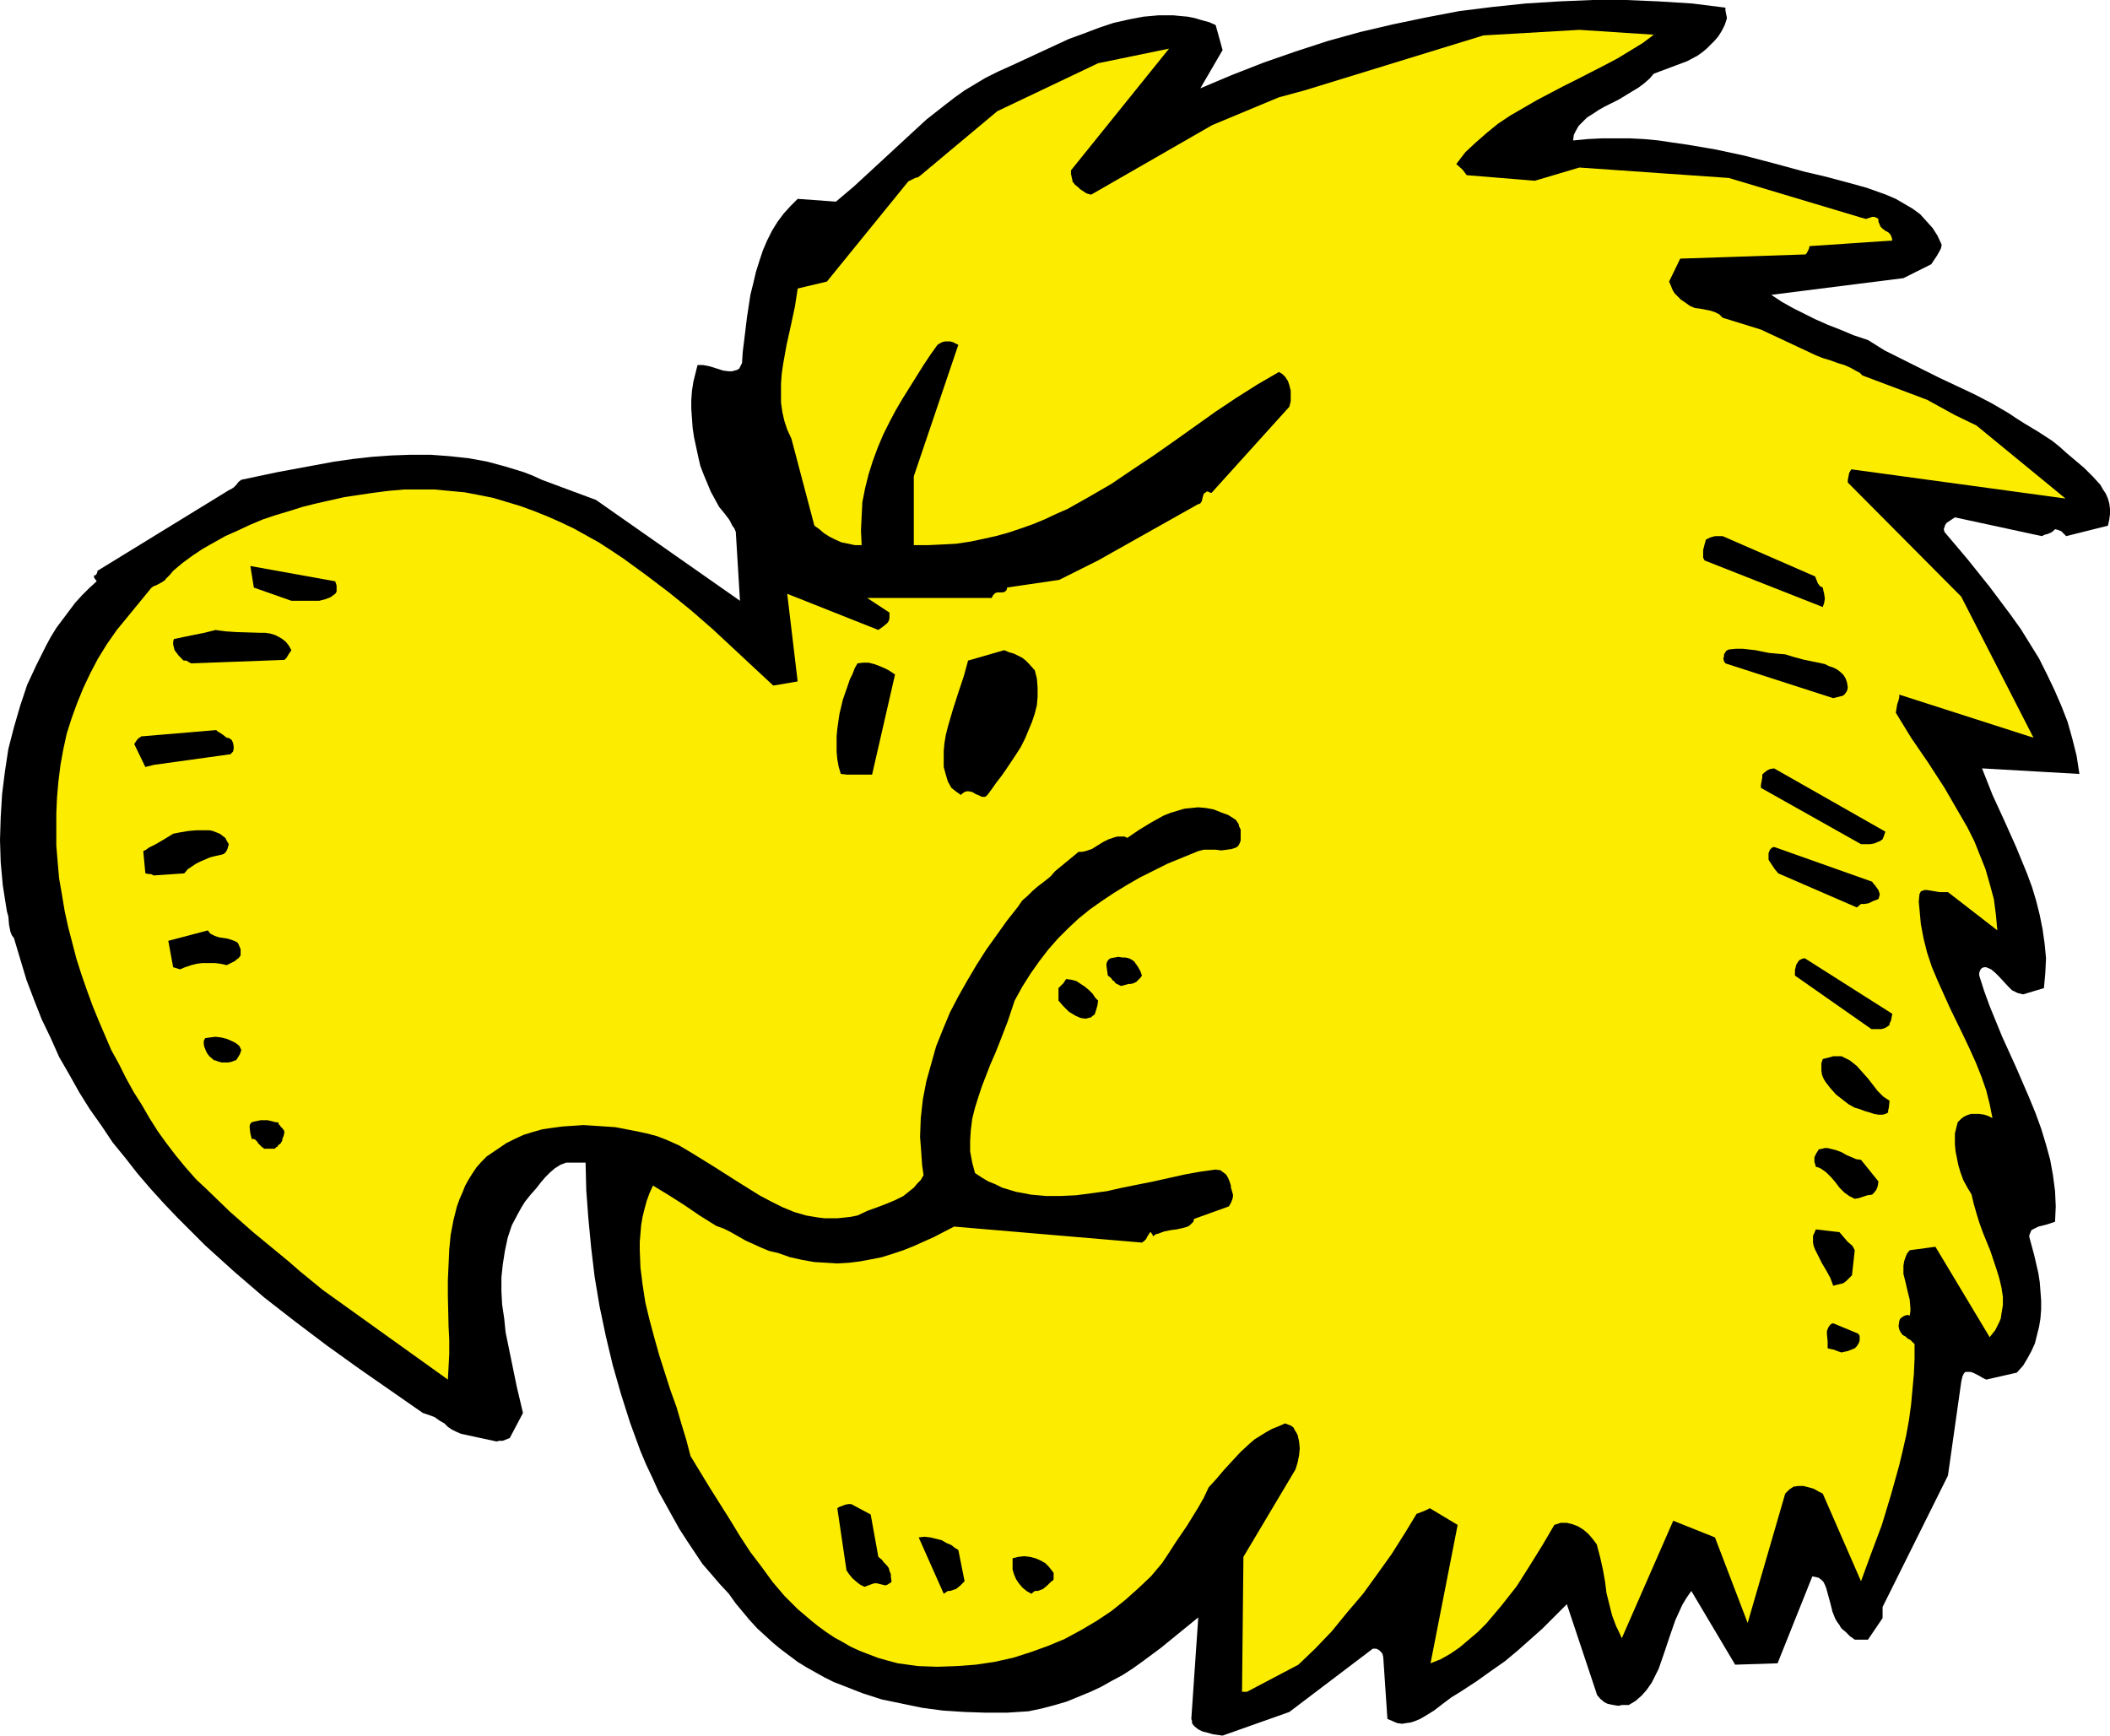 <?xml version="1.0" encoding="UTF-8" standalone="no"?>
<svg
   version="1.0"
   width="129.724mm"
   height="106.713mm"
   id="svg25"
   sodipodi:docname="Eagle - Big Beak.wmf"
   xmlns:inkscape="http://www.inkscape.org/namespaces/inkscape"
   xmlns:sodipodi="http://sodipodi.sourceforge.net/DTD/sodipodi-0.dtd"
   xmlns="http://www.w3.org/2000/svg"
   xmlns:svg="http://www.w3.org/2000/svg">
  <sodipodi:namedview
     id="namedview25"
     pagecolor="#ffffff"
     bordercolor="#000000"
     borderopacity="0.25"
     inkscape:showpageshadow="2"
     inkscape:pageopacity="0.0"
     inkscape:pagecheckerboard="0"
     inkscape:deskcolor="#d1d1d1"
     inkscape:document-units="mm" />
  <defs
     id="defs1">
    <pattern
       id="WMFhbasepattern"
       patternUnits="userSpaceOnUse"
       width="6"
       height="6"
       x="0"
       y="0" />
  </defs>
  <path
     style="fill:#000000;fill-opacity:1;fill-rule:evenodd;stroke:none"
     d="m 284.092,403.324 15.514,-5.494 19.392,-14.705 h 0.808 l 0.646,0.323 0.323,0.323 0.323,0.323 0.162,0.323 0.162,0.646 0.97,14.381 1.131,0.485 1.131,0.485 1.131,0.162 0.97,-0.162 1.131,-0.162 0.97,-0.323 1.131,-0.485 1.131,-0.646 2.101,-1.293 2.101,-1.616 1.939,-1.454 2.101,-1.293 3.717,-2.424 3.394,-2.424 3.232,-2.262 2.909,-2.424 2.909,-2.585 2.909,-2.585 2.747,-2.747 2.909,-2.909 6.949,20.845 v 0.162 l 0.808,0.97 0.97,0.808 0.646,0.323 0.646,0.162 0.808,0.162 0.97,0.162 h 0.323 l 0.646,-0.162 h 1.616 l 1.616,-0.97 1.454,-1.293 1.131,-1.293 1.131,-1.616 0.808,-1.616 0.808,-1.616 1.293,-3.717 1.293,-3.878 1.293,-3.717 0.808,-1.777 0.808,-1.777 0.97,-1.616 1.131,-1.616 10.181,17.128 9.858,-0.323 8.08,-20.198 0.808,0.162 0.646,0.162 0.646,0.485 0.485,0.485 0.323,0.646 0.323,0.808 0.485,1.777 0.485,1.777 0.485,1.939 0.323,0.808 0.323,0.808 0.485,0.808 0.485,0.646 0.162,0.323 0.323,0.485 0.97,0.808 0.97,0.97 1.131,0.808 h 3.07 l 3.394,-5.009 v -2.585 l 15.19,-30.54 3.07,-21.653 0.162,-0.808 0.162,-0.646 0.162,-0.323 0.162,-0.323 0.323,-0.323 h 0.485 0.808 l 0.808,0.323 0.97,0.485 0.808,0.485 0.97,0.485 7.11,-1.616 1.454,-1.616 0.97,-1.616 0.97,-1.777 0.808,-1.777 0.485,-1.939 0.485,-1.939 0.323,-1.939 0.162,-2.101 v -2.101 l -0.162,-2.101 -0.162,-2.101 -0.323,-2.101 -0.97,-4.201 -1.131,-4.201 v -0.485 l 0.162,-0.323 0.323,-0.808 0.646,-0.323 0.97,-0.485 1.939,-0.485 1.939,-0.646 0.162,-3.555 -0.162,-3.555 -0.485,-3.717 -0.646,-3.555 -0.97,-3.555 -1.131,-3.717 -1.293,-3.555 -1.454,-3.555 -3.07,-7.11 -3.232,-7.11 -2.909,-7.11 -1.293,-3.555 -1.131,-3.555 v -0.646 l 0.162,-0.485 0.162,-0.323 0.323,-0.323 0.485,-0.162 h 0.485 l 1.131,0.485 0.97,0.808 0.97,0.97 1.939,2.101 0.97,0.97 1.293,0.646 0.646,0.162 0.646,0.162 4.848,-1.454 0.323,-3.555 0.162,-3.393 -0.323,-3.393 -0.485,-3.393 -0.646,-3.232 -0.808,-3.232 -0.97,-3.232 -1.131,-3.07 -2.586,-6.302 -2.747,-6.14 -2.747,-5.979 -2.424,-6.14 22.624,1.293 -0.646,-4.201 -0.97,-3.878 -1.131,-4.04 -1.454,-3.717 -1.616,-3.717 -1.778,-3.717 -1.778,-3.555 -2.101,-3.393 -2.101,-3.393 -2.424,-3.393 -2.424,-3.232 -2.424,-3.232 -5.171,-6.464 -5.333,-6.302 -0.162,-0.646 0.162,-0.485 0.162,-0.485 0.323,-0.485 0.485,-0.323 0.485,-0.323 0.97,-0.646 20.2,4.363 0.646,-0.323 0.646,-0.162 0.808,-0.323 0.485,-0.323 0.485,-0.485 0.646,0.162 0.808,0.323 0.485,0.485 0.646,0.646 9.696,-2.424 0.323,-1.454 0.162,-1.293 v -1.131 l -0.162,-1.293 -0.323,-1.131 -0.485,-1.131 -0.646,-0.97 -0.646,-1.131 -1.778,-1.939 -1.939,-1.939 -4.202,-3.555 -1.616,-1.454 -1.616,-1.293 -3.232,-2.101 -3.232,-1.939 -1.778,-1.131 -1.939,-1.293 -3.878,-2.262 -4.04,-2.101 -8.242,-3.878 -8.403,-4.201 -4.202,-2.101 -3.878,-2.424 -3.394,-1.131 -3.07,-1.293 -2.909,-1.131 -2.909,-1.293 -2.586,-1.293 -2.586,-1.293 -2.586,-1.454 -2.424,-1.616 30.704,-3.878 6.464,-3.232 0.323,-0.485 0.323,-0.485 0.646,-0.97 0.646,-1.131 0.323,-0.646 0.162,-0.808 -0.97,-2.101 -1.131,-1.777 -1.454,-1.616 -1.454,-1.616 -1.778,-1.293 -1.939,-1.131 -1.939,-1.131 -2.262,-0.97 -2.262,-0.808 -2.262,-0.808 -4.686,-1.293 -4.848,-1.293 -4.848,-1.131 -7.11,-1.939 -6.787,-1.777 -6.787,-1.454 -6.626,-1.131 -3.394,-0.485 -3.232,-0.485 -3.394,-0.323 -3.232,-0.162 h -3.232 -3.394 l -3.232,0.162 -3.394,0.323 0.162,-1.293 0.485,-0.97 0.646,-1.131 0.97,-0.97 0.97,-0.97 1.293,-0.808 1.454,-0.97 1.454,-0.808 3.232,-1.616 2.909,-1.777 1.616,-0.97 1.293,-0.97 1.293,-1.131 0.97,-1.131 5.171,-1.939 2.586,-0.97 2.424,-1.293 1.131,-0.808 0.97,-0.808 0.97,-0.97 0.97,-0.97 0.808,-0.97 0.808,-1.293 0.646,-1.293 0.485,-1.454 V 4.201 4.04 l -0.162,-0.808 -0.162,-0.808 V 1.777 L 393.172,0.808 385.416,0.323 377.82,0 h -7.757 l -7.757,0.323 -7.757,0.485 -7.757,0.808 -7.757,0.97 -7.595,1.454 -7.757,1.616 -7.595,1.777 -7.595,2.101 -7.434,2.424 -7.434,2.585 -7.434,2.909 -7.272,3.07 5.171,-8.887 -1.616,-5.817 -1.454,-0.646 -1.778,-0.485 -1.616,-0.485 -1.616,-0.323 -1.778,-0.162 -1.616,-0.162 h -3.394 l -3.555,0.323 -3.394,0.646 -3.555,0.808 -3.394,1.131 -3.394,1.293 -3.555,1.293 -6.626,3.07 -6.626,3.07 -3.232,1.454 -2.909,1.454 -2.424,1.454 -2.424,1.454 -2.262,1.616 -2.101,1.616 -4.525,3.555 -4.202,3.878 -8.403,7.756 -4.202,3.878 -4.202,3.555 -8.888,-0.646 -1.616,1.616 -1.616,1.777 -1.454,1.939 -1.293,2.101 -1.131,2.262 -0.97,2.262 -0.808,2.424 -0.808,2.585 -0.646,2.747 -0.646,2.585 -0.808,5.332 -0.646,5.332 -0.323,2.585 -0.162,2.585 -0.323,0.646 -0.323,0.646 -0.485,0.323 -0.646,0.162 -0.485,0.162 h -0.808 l -1.293,-0.162 -3.07,-0.97 -1.616,-0.323 h -0.646 -0.646 l -0.485,1.939 -0.485,1.939 -0.323,2.101 -0.162,2.101 v 2.101 l 0.162,2.262 0.162,2.262 0.323,2.101 0.485,2.262 0.485,2.262 0.485,2.101 0.808,2.101 0.808,1.939 0.808,1.939 0.97,1.777 0.97,1.777 0.808,0.97 0.646,0.808 0.485,0.646 0.485,0.646 0.646,1.293 0.485,0.646 0.323,0.808 0.97,15.997 -33.451,-23.43 -12.605,-4.686 -2.101,-0.97 -2.101,-0.808 -2.101,-0.646 -2.101,-0.646 -4.202,-1.131 -4.363,-0.808 -4.525,-0.485 -4.363,-0.323 h -4.525 l -4.525,0.162 -4.525,0.323 -4.363,0.485 -4.525,0.646 -4.363,0.808 -8.726,1.616 -8.403,1.777 -0.646,0.485 -0.485,0.646 -0.646,0.646 -0.485,0.323 -0.646,0.323 -30.542,18.744 v 0.323 l -0.162,0.323 -0.162,0.323 h -0.162 l -0.323,0.162 v 0 0.162 l 0.162,0.485 0.162,0.162 0.323,0.485 -1.778,1.616 -1.616,1.616 -1.616,1.777 -1.454,1.939 -1.454,1.939 -1.454,1.939 -1.293,2.101 -1.131,2.101 -1.131,2.262 -1.131,2.262 -2.101,4.524 -1.616,4.848 -1.454,5.009 -1.293,5.009 -0.808,5.332 -0.646,5.171 -0.323,5.332 L 0,195.198 l 0.162,5.171 0.485,5.332 0.808,5.171 0.162,0.97 0.323,1.131 0.162,1.939 0.162,0.808 0.162,0.808 0.323,0.808 0.485,0.646 1.454,4.848 1.454,4.848 1.778,4.686 1.778,4.524 2.101,4.363 1.939,4.363 2.424,4.201 2.262,4.04 2.424,3.878 2.747,3.878 2.586,3.878 2.909,3.555 2.909,3.717 2.909,3.393 3.07,3.393 3.232,3.393 3.232,3.232 3.232,3.232 6.787,6.14 6.949,5.979 7.272,5.656 7.272,5.494 7.434,5.332 7.434,5.171 7.434,5.171 1.454,0.485 1.293,0.485 1.131,0.808 1.131,0.646 0.808,0.808 0.97,0.646 0.97,0.485 1.131,0.485 8.242,1.777 0.646,-0.162 h 0.808 l 0.808,-0.323 0.808,-0.323 3.07,-5.817 -1.454,-6.14 -1.293,-6.302 -1.293,-6.302 -0.323,-3.232 -0.485,-3.232 -0.162,-3.07 v -3.232 l 0.323,-3.07 0.485,-3.07 0.646,-3.07 0.97,-2.909 1.454,-2.747 0.808,-1.454 0.808,-1.293 1.293,-1.616 1.293,-1.454 1.131,-1.454 0.97,-1.131 1.131,-1.131 1.131,-0.97 1.293,-0.808 1.293,-0.485 h 4.525 l 0.162,6.464 0.485,6.464 0.646,6.787 0.808,6.787 1.131,6.787 1.454,6.948 1.616,6.787 1.939,6.787 2.101,6.625 2.424,6.625 1.293,3.07 1.454,3.07 1.454,3.232 1.616,2.909 1.616,2.909 1.616,2.909 1.778,2.747 3.555,5.332 2.101,2.424 1.939,2.262 2.101,2.262 1.616,2.262 1.616,1.939 1.616,1.939 1.778,1.939 1.778,1.616 1.939,1.777 1.778,1.454 1.939,1.454 1.939,1.454 2.101,1.293 4.04,2.262 2.262,1.131 2.101,0.808 4.525,1.777 4.525,1.454 4.686,0.97 4.686,0.97 4.848,0.646 5.01,0.323 4.848,0.162 h 5.01 l 5.01,-0.323 3.07,-0.646 3.07,-0.808 2.747,-0.808 2.747,-1.131 2.747,-1.131 2.424,-1.131 2.586,-1.454 2.424,-1.293 2.262,-1.454 2.262,-1.616 4.363,-3.232 4.363,-3.555 4.363,-3.555 -1.616,23.592 0.162,0.485 v 0.485 l 0.323,0.485 0.323,0.323 0.808,0.646 0.97,0.485 1.293,0.323 1.131,0.323 1.131,0.162 z"
     id="path1" />
  <path
     style="fill:#fced00;fill-opacity:1;fill-rule:evenodd;stroke:none"
     d="m 289.748,393.144 11.958,-6.302 3.878,-3.717 3.878,-4.04 3.555,-4.363 3.717,-4.363 3.394,-4.686 3.232,-4.524 3.07,-4.848 2.747,-4.524 0.485,-0.162 0.808,-0.323 0.808,-0.323 0.97,-0.485 6.464,3.878 -6.302,32.156 2.424,-0.97 2.262,-1.293 2.101,-1.454 2.101,-1.777 2.101,-1.777 1.939,-1.939 1.778,-2.101 1.778,-2.101 1.778,-2.262 1.778,-2.262 3.07,-4.848 2.909,-4.686 2.747,-4.686 1.454,-0.485 h 1.454 l 1.293,0.323 1.293,0.485 1.293,0.808 1.131,0.97 0.97,1.131 0.97,1.293 0.808,3.07 0.646,2.909 0.485,2.747 0.323,2.585 0.646,2.585 0.646,2.585 0.97,2.585 0.646,1.293 0.646,1.454 11.958,-27.308 9.696,3.878 7.595,19.875 8.726,-30.055 0.485,-0.485 0.485,-0.485 0.485,-0.323 0.485,-0.323 1.131,-0.162 h 1.131 l 1.293,0.323 1.131,0.323 1.131,0.646 0.97,0.485 8.888,20.36 2.424,-6.625 2.424,-6.464 2.101,-6.948 1.939,-6.948 0.808,-3.393 0.808,-3.555 0.646,-3.555 0.485,-3.555 0.323,-3.555 0.323,-3.555 0.162,-3.555 v -3.393 l -0.485,-0.485 -0.485,-0.485 -0.646,-0.323 -0.485,-0.485 -0.646,-0.323 -0.485,-0.646 -0.323,-0.646 -0.162,-0.808 0.162,-1.131 0.162,-0.485 0.323,-0.323 0.485,-0.323 0.323,-0.162 0.646,-0.162 0.485,0.162 0.162,-0.97 v -0.808 l -0.162,-1.939 -0.485,-1.939 -0.485,-2.101 -0.485,-1.939 v -0.97 -0.97 l 0.162,-0.97 0.323,-0.97 0.323,-0.808 0.646,-0.808 5.979,-0.808 12.605,21.006 0.646,-0.808 0.646,-0.808 0.485,-0.97 0.485,-0.97 0.323,-0.808 0.162,-1.131 0.323,-1.939 v -1.939 l -0.323,-2.101 -0.485,-2.101 -0.646,-2.101 -1.454,-4.363 -1.778,-4.363 -0.808,-2.262 -0.646,-2.101 -0.646,-2.262 -0.485,-2.101 -0.97,-1.616 -0.97,-1.777 -0.646,-1.777 -0.485,-1.616 -0.323,-1.616 -0.323,-1.616 -0.162,-1.616 v -1.293 -1.293 l 0.323,-1.293 0.162,-0.646 0.162,-0.646 0.485,-0.485 0.323,-0.323 0.646,-0.485 0.646,-0.323 0.97,-0.323 h 0.97 0.97 l 1.131,0.162 0.97,0.323 0.97,0.485 -0.646,-3.232 -0.808,-3.232 -1.131,-3.232 -1.293,-3.232 -1.454,-3.232 -1.454,-3.07 -3.07,-6.302 -1.454,-3.232 -1.454,-3.232 -1.293,-3.07 -1.131,-3.393 -0.808,-3.232 -0.646,-3.393 -0.323,-3.555 -0.162,-1.616 0.162,-1.777 0.162,-0.323 0.162,-0.323 0.808,-0.323 h 0.646 l 0.97,0.162 1.939,0.323 h 1.131 0.808 l 11.474,8.887 -0.323,-3.555 -0.485,-3.717 -0.97,-3.555 -0.97,-3.393 -1.293,-3.232 -1.293,-3.232 -1.616,-3.232 -1.778,-3.07 -3.555,-6.14 -3.878,-5.979 -3.878,-5.656 -3.555,-5.817 0.162,-0.97 0.162,-0.97 0.323,-0.97 0.162,-0.646 v -0.646 l 31.189,10.018 -16.806,-32.802 -26.341,-26.5 v -0.646 l 0.162,-0.808 0.162,-0.808 0.485,-0.808 49.773,6.787 -20.685,-16.967 -5.01,-2.424 -6.464,-3.555 -15.029,-5.656 -0.323,-0.323 -0.323,-0.323 -0.97,-0.485 -1.131,-0.646 -1.454,-0.646 -1.616,-0.485 -1.778,-0.646 -1.616,-0.485 -1.616,-0.646 -12.766,-5.979 -8.888,-2.747 -0.485,-0.485 -0.323,-0.323 -0.97,-0.485 -0.97,-0.323 -2.424,-0.485 -1.293,-0.162 -1.131,-0.485 -1.131,-0.808 -0.97,-0.646 -0.97,-0.97 -0.485,-0.485 -0.485,-0.808 -0.323,-0.808 -0.485,-1.131 2.586,-5.332 28.926,-0.97 h 0.162 l 0.323,-0.323 0.323,-0.646 0.162,-0.323 0.162,-0.646 19.23,-1.293 -0.162,-0.808 -0.323,-0.646 -0.485,-0.485 -0.646,-0.323 -0.646,-0.485 -0.485,-0.485 -0.323,-0.808 -0.162,-0.323 v -0.646 l -0.485,-0.323 -0.485,-0.162 h -0.485 l -0.485,0.162 -0.97,0.323 -0.485,-0.162 -0.646,-0.162 -30.704,-9.211 -34.744,-2.424 -10.342,3.07 -15.837,-1.293 -0.485,-0.646 -0.485,-0.646 -1.454,-1.293 2.101,-2.747 2.424,-2.262 2.586,-2.262 2.586,-2.101 2.909,-1.939 3.07,-1.777 3.07,-1.777 6.141,-3.232 3.232,-1.616 6.302,-3.232 3.07,-1.616 2.909,-1.777 2.909,-1.777 2.586,-1.939 -17.291,-1.131 -22.301,1.293 -41.531,12.765 -5.979,1.616 -15.514,6.464 -28.118,16.159 -0.646,-0.162 -0.485,-0.162 -0.97,-0.646 -0.485,-0.323 -0.485,-0.485 -0.646,-0.485 -0.646,-0.808 v 0 -0.323 l -0.162,-0.646 -0.162,-0.808 v -0.808 l 22.786,-28.278 -16.483,3.393 -23.432,11.15 -17.776,14.866 -0.646,0.485 -0.646,0.162 -0.646,0.323 -0.97,0.485 -18.907,23.269 -6.787,1.616 -0.323,2.101 -0.323,2.101 -0.97,4.524 -0.97,4.363 -0.808,4.524 -0.323,2.262 -0.162,2.262 v 2.262 2.101 l 0.323,2.262 0.485,2.101 0.646,1.939 0.97,2.101 5.333,20.198 1.131,0.808 1.131,0.97 1.293,0.808 1.293,0.646 1.454,0.646 1.616,0.323 1.454,0.323 h 1.616 l -0.162,-3.393 0.162,-3.393 0.162,-3.232 0.646,-3.232 0.808,-3.232 0.97,-3.07 1.131,-3.07 1.293,-3.07 1.454,-2.909 1.454,-2.747 1.616,-2.747 1.616,-2.585 3.232,-5.171 1.616,-2.424 1.616,-2.262 0.485,-0.323 0.646,-0.323 0.646,-0.162 h 1.131 l 0.646,0.162 0.646,0.323 0.646,0.323 -10.342,30.54 v 15.997 h 3.394 l 3.394,-0.162 3.07,-0.162 3.232,-0.485 3.07,-0.646 2.909,-0.646 2.909,-0.808 2.909,-0.97 2.747,-0.97 2.747,-1.131 2.747,-1.293 2.586,-1.131 5.171,-2.909 5.01,-2.909 5.01,-3.393 4.848,-3.232 4.848,-3.393 9.534,-6.787 4.848,-3.232 4.848,-3.07 5.01,-2.909 0.808,0.485 0.646,0.646 0.646,0.97 0.323,0.97 0.323,1.293 v 1.131 1.293 l -0.323,1.293 -18.099,20.037 -0.485,-0.162 -0.323,-0.162 h -0.323 l -0.162,0.162 -0.485,0.323 -0.162,0.485 -0.323,1.293 -0.323,0.485 -0.323,0.162 h -0.162 l -23.27,13.089 -9.05,4.524 -12.12,1.777 v 0.323 l -0.162,0.323 -0.323,0.323 -0.485,0.162 h -1.293 l -0.485,0.162 -0.485,0.485 -0.162,0.323 -0.162,0.323 h -6.302 -22.624 l 5.171,3.393 v 0.162 0.646 0.485 l -0.162,0.646 -0.323,0.485 -0.97,0.808 -1.131,0.808 -21.17,-8.403 2.424,20.36 -5.656,0.97 -4.525,-4.201 -4.848,-4.524 -4.686,-4.363 -5.01,-4.363 -5.171,-4.201 -5.333,-4.04 -5.333,-3.878 -2.909,-1.939 -2.747,-1.777 -2.909,-1.616 -2.909,-1.616 -3.07,-1.454 -2.909,-1.293 -3.232,-1.293 -3.07,-1.131 -3.232,-0.97 -3.232,-0.97 -3.232,-0.646 -3.394,-0.646 -3.555,-0.323 -3.394,-0.323 h -3.555 -3.555 l -3.717,0.323 -3.717,0.485 -6.464,0.97 -6.464,1.454 -3.232,0.808 -3.07,0.97 -3.232,0.97 -2.909,0.97 -3.07,1.293 -2.747,1.293 -2.909,1.293 -2.586,1.454 -2.586,1.454 -2.424,1.616 -2.424,1.777 -2.101,1.777 -0.808,0.97 -0.646,0.646 -0.323,0.323 -0.162,0.323 h -0.162 l -0.162,0.162 -1.131,0.646 -0.646,0.323 -0.485,0.162 -0.485,0.323 -8.08,9.857 -2.262,3.232 -2.101,3.393 -1.778,3.393 -1.616,3.393 -1.454,3.555 -1.293,3.555 -1.131,3.555 -0.808,3.717 -0.646,3.555 -0.485,3.878 -0.323,3.717 -0.162,3.717 v 3.717 3.717 l 0.323,3.878 0.323,3.717 0.646,3.717 0.646,3.878 0.808,3.717 0.97,3.717 0.97,3.717 1.131,3.555 1.293,3.717 1.293,3.555 1.454,3.555 2.909,6.787 1.778,3.232 1.616,3.232 1.778,3.232 1.939,3.07 1.778,3.07 1.939,3.07 2.101,2.909 2.101,2.747 2.262,2.747 2.424,2.747 2.586,2.424 5.171,5.009 5.494,4.848 5.494,4.524 2.747,2.262 2.586,2.262 5.333,4.363 29.088,20.845 0.162,-2.909 0.162,-3.07 v -3.232 l -0.162,-3.232 -0.162,-7.11 v -3.555 l 0.162,-3.555 0.162,-3.555 0.323,-3.393 0.646,-3.393 0.808,-3.232 0.646,-1.777 0.646,-1.454 0.646,-1.616 0.808,-1.454 0.808,-1.293 0.97,-1.454 1.131,-1.293 1.293,-1.293 4.525,-3.07 1.939,-0.97 2.101,-0.97 2.101,-0.646 2.262,-0.646 2.262,-0.323 2.424,-0.323 2.424,-0.162 2.424,-0.162 2.586,0.162 2.424,0.162 2.424,0.162 5.01,0.97 2.262,0.485 2.424,0.646 2.101,0.808 2.909,1.293 2.747,1.616 5.494,3.393 5.333,3.393 2.586,1.616 2.586,1.616 2.747,1.454 2.586,1.293 2.747,1.131 2.747,0.808 2.909,0.485 1.454,0.162 h 1.454 1.454 l 1.616,-0.162 1.454,-0.162 1.616,-0.323 2.424,-1.131 2.262,-0.808 2.101,-0.808 1.939,-0.808 1.939,-0.97 1.616,-1.293 0.808,-0.646 0.808,-0.97 0.808,-0.808 0.646,-1.131 -0.323,-2.262 -0.162,-2.262 -0.162,-2.262 -0.162,-2.101 0.162,-4.363 0.485,-4.363 0.808,-4.201 1.131,-4.04 1.131,-4.04 1.616,-4.04 1.616,-3.878 1.939,-3.717 2.101,-3.717 2.101,-3.555 2.262,-3.555 2.424,-3.393 2.424,-3.393 2.424,-3.07 1.131,-1.616 1.293,-1.131 1.131,-1.131 1.131,-0.97 2.101,-1.616 0.97,-0.808 0.97,-1.131 5.494,-4.524 h 0.808 l 0.808,-0.162 1.454,-0.485 1.293,-0.808 1.293,-0.808 1.293,-0.646 1.454,-0.485 0.646,-0.162 h 0.808 0.808 l 0.646,0.323 2.586,-1.777 2.909,-1.777 1.454,-0.808 1.454,-0.808 1.616,-0.646 1.616,-0.485 1.616,-0.485 1.616,-0.162 1.616,-0.162 1.778,0.162 1.778,0.323 1.616,0.646 1.778,0.646 1.778,1.131 0.323,0.485 0.323,0.485 0.162,0.646 0.323,0.646 v 0.808 0.808 0.97 l -0.323,0.808 -0.323,0.485 -0.485,0.323 -0.97,0.323 -1.131,0.162 -1.293,0.162 -1.293,-0.162 h -1.454 -1.293 l -1.293,0.323 -3.555,1.454 -3.555,1.454 -3.232,1.616 -3.232,1.616 -3.07,1.777 -2.909,1.777 -2.909,1.939 -2.747,1.939 -2.586,2.101 -2.424,2.262 -2.424,2.424 -2.262,2.585 -2.101,2.747 -1.939,2.747 -1.939,3.07 -1.778,3.232 -0.808,2.424 -0.808,2.424 -1.939,5.009 -0.97,2.424 -1.131,2.585 -1.939,5.009 -0.808,2.424 -0.808,2.585 -0.646,2.585 -0.323,2.585 -0.162,2.424 v 2.585 l 0.485,2.585 0.646,2.424 1.454,0.97 1.616,0.97 1.616,0.646 1.616,0.808 1.616,0.485 1.616,0.485 1.778,0.323 1.616,0.323 3.555,0.323 h 3.394 l 3.555,-0.162 3.717,-0.485 3.555,-0.485 3.555,-0.808 7.272,-1.454 7.272,-1.616 3.555,-0.646 3.555,-0.485 1.131,0.162 0.646,0.485 0.646,0.485 0.485,0.808 0.323,0.808 0.323,0.97 v 0.485 l 0.162,0.485 0.323,1.131 v 0.162 0.323 l -0.162,0.646 -0.323,0.808 -0.485,0.808 -8.08,2.909 v 0 l -0.162,0.646 -0.808,0.808 -0.485,0.323 -1.131,0.323 -1.454,0.323 -1.293,0.162 -1.616,0.323 -1.293,0.485 -0.646,0.162 -0.646,0.485 -0.162,-0.485 -0.162,-0.162 -0.162,-0.323 -0.323,0.162 -0.162,0.323 -0.323,0.485 -0.323,0.646 -0.485,0.485 -0.485,0.323 -43.632,-3.717 -4.686,2.424 -4.686,2.101 -2.424,0.97 -2.424,0.808 -2.586,0.808 -2.424,0.485 -2.586,0.485 -2.586,0.323 -2.747,0.162 -2.586,-0.162 -2.747,-0.162 -2.747,-0.485 -2.909,-0.646 -2.747,-0.97 -2.101,-0.485 -1.939,-0.808 -1.778,-0.808 -1.778,-0.808 -3.394,-1.939 -1.616,-0.808 -1.778,-0.646 -3.878,-2.424 -3.555,-2.424 -3.555,-2.262 -3.717,-2.262 -0.808,1.777 -0.646,1.777 -0.485,1.777 -0.485,1.939 -0.323,1.939 -0.162,1.939 -0.162,1.939 v 1.939 l 0.162,4.04 0.485,3.878 0.646,4.201 0.97,4.04 1.131,4.201 1.131,4.04 2.586,8.079 1.454,4.04 1.131,3.878 1.131,3.717 0.97,3.717 4.525,7.433 4.686,7.433 2.262,3.717 2.424,3.717 2.586,3.393 2.586,3.555 2.747,3.232 3.07,3.07 3.232,2.747 1.616,1.293 1.778,1.293 1.939,1.293 1.778,0.97 1.939,1.131 2.101,0.97 2.101,0.808 2.101,0.808 2.262,0.646 2.424,0.646 4.686,0.646 4.525,0.162 4.525,-0.162 4.363,-0.323 4.363,-0.646 4.363,-0.97 4.04,-1.293 4.04,-1.454 3.878,-1.616 3.878,-2.101 3.555,-2.101 3.394,-2.262 3.232,-2.585 3.07,-2.747 2.909,-2.747 2.586,-3.07 1.616,-2.424 1.454,-2.262 2.747,-4.04 1.293,-2.101 1.293,-2.101 1.293,-2.262 1.131,-2.424 1.778,-1.939 1.778,-2.101 1.778,-1.939 2.101,-2.262 2.101,-1.939 1.131,-0.97 1.293,-0.808 1.293,-0.808 1.454,-0.808 1.616,-0.646 1.454,-0.646 0.808,0.323 0.485,0.162 0.646,0.485 0.323,0.646 0.323,0.485 0.323,0.646 0.323,1.454 0.162,1.616 -0.162,1.616 -0.323,1.616 -0.485,1.616 -12.12,20.36 -0.323,31.348 z"
     id="path2" />
  <path
     style="fill:#000000;fill-opacity:1;fill-rule:evenodd;stroke:none"
     d="m 220.261,369.713 h 0.485 l 0.485,-0.162 0.97,-0.323 0.97,-0.808 0.97,-0.97 -1.454,-7.271 -0.808,-0.485 -0.808,-0.646 -1.131,-0.485 -1.131,-0.646 -1.293,-0.323 -1.293,-0.323 -1.454,-0.162 -1.293,0.162 5.818,13.089 z"
     id="path3" />
  <path
     style="fill:#000000;fill-opacity:1;fill-rule:evenodd;stroke:none"
     d="m 240.461,369.713 h 0.646 l 0.485,-0.162 0.808,-0.323 0.97,-0.808 0.97,-0.97 0.323,-0.162 0.162,-0.323 v -0.646 -0.808 l -0.485,-0.646 -0.646,-0.808 -0.808,-0.808 -1.131,-0.646 -1.131,-0.485 -1.293,-0.323 -1.293,-0.162 -1.454,0.162 -1.293,0.323 v 1.293 1.293 l 0.323,1.131 0.485,1.131 0.646,0.97 0.808,0.97 0.97,0.808 1.131,0.646 z"
     id="path4" />
  <path
     style="fill:#000000;fill-opacity:1;fill-rule:evenodd;stroke:none"
     d="m 202.646,368.097 0.485,-0.162 h 0.646 l 1.293,0.323 0.646,0.162 0.485,-0.162 0.485,-0.323 0.323,-0.162 0.162,-0.323 -0.162,-0.97 v -0.646 l -0.323,-0.808 -0.162,-0.646 -0.485,-0.646 -0.646,-0.646 -0.485,-0.646 -0.808,-0.646 -1.778,-9.857 -4.525,-2.424 h -0.646 l -0.808,0.162 -0.808,0.323 -0.485,0.162 -0.485,0.323 2.101,14.22 v 0.162 l 0.646,0.97 0.808,0.97 1.131,0.97 0.646,0.485 0.97,0.485 z"
     id="path5" />
  <path
     style="fill:#000000;fill-opacity:1;fill-rule:evenodd;stroke:none"
     d="m 427.916,314.289 0.646,-0.162 0.808,-0.162 0.808,-0.323 0.808,-0.323 0.162,-0.162 0.323,-0.323 0.485,-0.808 0.162,-0.485 v -0.485 -0.646 l -0.323,-0.485 -5.818,-2.424 -0.485,0.162 -0.323,0.323 -0.323,0.485 -0.323,0.808 v 0.808 l 0.162,1.616 v 0.97 0.646 l 0.646,0.162 0.808,0.162 0.808,0.323 z"
     id="path6" />
  <path
     style="fill:#000000;fill-opacity:1;fill-rule:evenodd;stroke:none"
     d="m 427.916,298.291 h 0.162 l 0.323,-0.162 0.646,-0.485 0.646,-0.646 0.646,-0.646 0.646,-5.817 -0.323,-0.646 -0.323,-0.485 -0.97,-0.808 -0.97,-1.131 -0.97,-1.131 -5.494,-0.646 -0.323,0.808 -0.323,0.646 v 0.808 0.808 l 0.162,0.808 0.323,0.808 0.808,1.616 0.808,1.616 0.97,1.616 0.97,1.777 0.646,1.777 z"
     id="path7" />
  <path
     style="fill:#000000;fill-opacity:1;fill-rule:evenodd;stroke:none"
     d="m 430.987,278.578 0.97,-0.162 0.97,-0.323 0.97,-0.323 1.131,-0.162 0.485,-0.485 0.485,-0.646 0.323,-0.808 0.162,-1.131 -4.04,-5.009 -1.131,-0.162 -1.131,-0.485 -1.131,-0.485 -1.131,-0.646 -1.293,-0.485 -1.293,-0.323 -0.646,-0.162 h -0.646 l -0.646,0.162 -0.808,0.162 -0.162,0.323 -0.323,0.485 -0.485,0.97 v 0.485 0.646 l 0.162,0.485 0.162,0.646 0.646,0.162 0.646,0.323 1.131,0.808 1.131,1.131 0.97,1.131 0.97,1.293 1.131,1.131 1.131,0.808 0.646,0.323 z"
     id="path8" />
  <path
     style="fill:#000000;fill-opacity:1;fill-rule:evenodd;stroke:none"
     d="m 63.509,266.943 h 0.323 l 0.323,-0.323 0.323,-0.162 0.162,-0.323 0.646,-0.485 v -0.162 l 0.162,-0.162 0.162,-0.323 v -0.323 l 0.323,-0.808 0.162,-0.808 -0.162,-0.485 -0.162,-0.162 -0.162,-0.162 v -0.162 l -0.323,-0.162 -0.162,-0.323 -0.323,-0.323 -0.162,-0.485 h -0.485 l -0.646,-0.162 -1.293,-0.323 h -1.616 l -0.808,0.162 -0.808,0.162 -0.485,0.162 -0.323,0.323 -0.162,0.485 v 0.485 l 0.162,1.293 0.323,1.293 h 0.485 l 0.323,0.162 0.485,0.485 0.162,0.323 0.485,0.485 0.323,0.323 0.646,0.485 z"
     id="path9" />
  <path
     style="fill:#000000;fill-opacity:1;fill-rule:evenodd;stroke:none"
     d="m 438.743,258.541 v -0.485 l 0.162,-0.646 0.162,-1.616 -1.454,-0.97 -1.293,-1.293 -1.131,-1.454 -1.131,-1.454 -1.293,-1.454 -1.293,-1.454 -1.616,-1.293 -0.97,-0.485 -0.97,-0.485 h -1.939 l -1.131,0.323 -0.646,0.162 -0.646,0.162 -0.323,0.97 v 0.97 0.808 l 0.162,0.97 0.323,0.808 0.485,0.808 1.131,1.454 1.293,1.454 1.454,1.131 1.454,1.131 1.454,0.808 1.131,0.323 1.293,0.485 1.131,0.323 0.97,0.323 0.97,0.162 h 0.97 l 0.646,-0.162 z"
     id="path10" />
  <path
     style="fill:#000000;fill-opacity:1;fill-rule:evenodd;stroke:none"
     d="m 51.55,246.906 h 0.646 0.808 l 0.808,-0.162 0.808,-0.323 h 0.162 l 0.162,-0.162 0.323,-0.485 0.485,-0.808 0.323,-0.97 -0.485,-0.97 -0.808,-0.646 -0.97,-0.485 -1.131,-0.485 -1.293,-0.323 -1.293,-0.162 -1.293,0.162 -1.131,0.162 -0.323,0.646 v 0.808 l 0.162,0.646 0.323,0.808 0.323,0.646 0.485,0.646 1.131,0.97 h 0.323 l 0.323,0.162 0.485,0.162 z"
     id="path11" />
  <path
     style="fill:#000000;fill-opacity:1;fill-rule:evenodd;stroke:none"
     d="m 436.643,239.15 h 0.485 l 0.646,-0.162 0.646,-0.323 0.646,-0.485 v 0 -0.323 l 0.323,-0.646 0.162,-0.808 0.162,-0.808 -20.362,-12.927 -0.646,0.162 -0.646,0.323 -0.323,0.485 -0.323,0.485 -0.162,0.646 -0.162,0.646 v 1.293 0 l 17.776,12.442 z"
     id="path12" />
  <path
     style="fill:#000000;fill-opacity:1;fill-rule:evenodd;stroke:none"
     d="m 252.257,236.726 1.293,-0.323 0.323,-0.323 0.485,-0.323 0.323,-0.97 0.323,-1.131 0.162,-1.131 -0.646,-0.646 -0.646,-0.97 -0.808,-0.808 -0.97,-0.808 -0.97,-0.646 -0.97,-0.646 -1.131,-0.323 -1.293,-0.162 -0.323,0.485 -0.323,0.485 -0.485,0.485 -0.646,0.646 v 2.909 l 1.131,1.293 1.293,1.293 0.808,0.485 0.808,0.485 1.131,0.485 z"
     id="path13" />
  <path
     style="fill:#000000;fill-opacity:1;fill-rule:evenodd;stroke:none"
     d="m 262.276,228.647 h 0.485 l 0.646,-0.162 0.646,-0.323 0.646,-0.646 0.323,-0.323 0.323,-0.485 -0.162,-0.485 -0.162,-0.485 -0.646,-1.131 -0.323,-0.485 -0.162,-0.162 -0.162,-0.323 -0.323,-0.323 -0.485,-0.323 -0.646,-0.323 -0.808,-0.162 h -0.646 l -0.97,-0.162 -0.808,0.162 -0.97,0.162 -0.485,0.323 -0.323,0.485 -0.162,0.485 v 0.485 l 0.162,1.131 0.162,1.131 0.646,0.485 0.162,0.162 0.323,0.485 0.323,0.162 0.323,0.485 0.646,0.323 0.646,0.323 z"
     id="path14" />
  <path
     style="fill:#000000;fill-opacity:1;fill-rule:evenodd;stroke:none"
     d="m 41.854,225.254 1.131,-0.485 1.454,-0.485 1.293,-0.323 1.293,-0.162 h 1.454 1.454 l 1.293,0.162 1.454,0.323 0.646,-0.323 0.323,-0.162 0.323,-0.162 0.646,-0.323 0.323,-0.323 0.485,-0.323 0.485,-0.646 v -0.646 -0.808 l -0.485,-1.131 -0.162,-0.323 -0.485,-0.323 -0.808,-0.323 -0.97,-0.323 -0.97,-0.162 -1.131,-0.162 -0.97,-0.323 -0.97,-0.485 -0.323,-0.323 -0.323,-0.485 -9.211,2.424 1.131,6.14 z"
     id="path15" />
  <path
     style="fill:#000000;fill-opacity:1;fill-rule:evenodd;stroke:none"
     d="m 432.441,210.064 h 0.808 l 0.97,-0.162 0.97,-0.485 1.293,-0.485 0.162,-0.485 0.162,-0.646 -0.162,-0.485 -0.162,-0.485 -0.808,-1.131 -0.323,-0.323 -0.323,-0.485 -22.786,-8.079 -0.485,0.162 -0.485,0.485 -0.323,0.808 v 0.97 0.485 l 0.162,0.323 0.646,0.97 0.646,0.97 0.808,0.97 18.261,7.918 z"
     id="path16" />
  <path
     style="fill:#000000;fill-opacity:1;fill-rule:evenodd;stroke:none"
     d="m 35.714,203.439 7.11,-0.485 0.808,-0.97 0.97,-0.646 0.97,-0.646 0.97,-0.485 1.131,-0.485 1.131,-0.485 1.293,-0.323 1.454,-0.323 0.485,-0.162 0.485,-0.485 0.323,-0.646 0.323,-1.131 -0.485,-0.808 -0.323,-0.646 -0.646,-0.485 -0.646,-0.485 -0.808,-0.323 -0.808,-0.323 -0.808,-0.162 h -0.97 -1.939 l -1.939,0.162 -1.939,0.323 -1.616,0.323 -2.101,1.293 -1.939,1.131 -1.616,0.808 -0.646,0.485 -0.646,0.323 v 0 l 0.485,5.171 0.808,0.162 h 0.485 z"
     id="path17" />
  <path
     style="fill:#000000;fill-opacity:1;fill-rule:evenodd;stroke:none"
     d="m 432.441,196.168 h 1.131 0.97 l 0.97,-0.162 1.131,-0.485 h 0.162 l 0.162,-0.162 0.485,-0.323 0.323,-0.808 0.162,-0.485 0.162,-0.485 -25.856,-14.704 -0.97,0.162 -0.646,0.323 -0.646,0.485 -0.485,0.485 v 0.646 l -0.323,1.777 v 0.646 z"
     id="path18" />
  <path
     style="fill:#000000;fill-opacity:1;fill-rule:evenodd;stroke:none"
     d="m 229.472,184.695 0.97,-1.293 1.131,-1.616 1.131,-1.454 1.131,-1.616 2.262,-3.393 1.131,-1.777 0.97,-1.939 0.808,-1.939 0.808,-1.939 0.646,-1.939 0.485,-1.939 0.162,-1.939 v -2.101 l -0.162,-2.101 -0.485,-1.939 -1.454,-1.616 -0.646,-0.646 -0.808,-0.646 -0.97,-0.485 -0.97,-0.485 -1.131,-0.323 -1.131,-0.485 -8.403,2.424 -0.485,1.777 -0.485,1.777 -1.293,3.878 -1.293,4.04 -1.131,3.878 -0.485,1.939 -0.323,1.939 -0.162,1.777 v 1.939 1.777 l 0.485,1.777 0.485,1.616 0.808,1.454 0.808,0.646 0.646,0.485 0.485,0.323 0.162,0.162 h 0.162 l 0.323,-0.323 0.485,-0.323 0.485,-0.162 h 0.485 l 0.808,0.162 0.808,0.485 0.808,0.323 0.646,0.323 h 0.323 0.323 l 0.323,-0.162 z"
     id="path19" />
  <path
     style="fill:#000000;fill-opacity:1;fill-rule:evenodd;stroke:none"
     d="m 196.829,180.009 h 5.818 l 5.333,-23.269 -0.485,-0.323 -0.97,-0.646 -0.97,-0.485 -1.131,-0.485 -1.293,-0.485 -1.293,-0.323 h -1.293 l -1.293,0.162 -0.646,1.131 -0.485,1.293 -0.646,1.293 -0.485,1.454 -1.131,3.232 -0.808,3.393 -0.485,3.393 -0.162,1.777 v 1.939 1.616 l 0.162,1.777 0.323,1.777 0.485,1.616 z"
     id="path20" />
  <path
     style="fill:#000000;fill-opacity:1;fill-rule:evenodd;stroke:none"
     d="m 35.714,177.747 17.453,-2.424 h 0.323 l 0.162,-0.162 0.485,-0.485 0.162,-0.646 v -0.646 l -0.162,-0.808 -0.323,-0.646 -0.485,-0.323 -0.323,-0.162 h -0.323 l -0.808,-0.646 -0.97,-0.646 -0.323,-0.162 -0.323,-0.323 h -0.162 v 0 l -17.291,1.454 -0.162,0.162 -0.323,0.162 -0.485,0.485 -0.323,0.485 -0.323,0.485 2.586,5.332 z"
     id="path21" />
  <path
     style="fill:#000000;fill-opacity:1;fill-rule:evenodd;stroke:none"
     d="m 427.916,161.75 v 0 h 0.162 l 0.485,-0.323 0.485,-0.646 0.162,-0.323 0.162,-0.646 -0.162,-1.131 -0.323,-0.97 -0.485,-0.808 -0.646,-0.646 -0.808,-0.646 -0.97,-0.485 -0.97,-0.323 -0.97,-0.485 -2.262,-0.485 -2.424,-0.485 -2.424,-0.646 -2.101,-0.646 -1.939,-0.162 -1.778,-0.162 -3.232,-0.646 -2.909,-0.323 h -1.616 l -1.616,0.162 -0.323,0.162 -0.323,0.162 -0.162,0.323 -0.323,0.485 v 0.485 l -0.162,0.485 0.162,0.646 0.323,0.485 25.048,8.079 z"
     id="path22" />
  <path
     style="fill:#000000;fill-opacity:1;fill-rule:evenodd;stroke:none"
     d="m 44.44,154.155 21.654,-0.808 0.162,-0.162 0.323,-0.323 0.485,-0.808 0.646,-0.97 -0.646,-1.131 -0.646,-0.808 -0.808,-0.646 -0.808,-0.485 -0.97,-0.485 -1.131,-0.323 -1.131,-0.162 h -1.293 l -5.333,-0.162 -2.424,-0.162 -1.293,-0.162 -1.131,-0.162 -2.586,0.646 -2.424,0.485 -4.686,0.97 -0.162,0.646 v 0.646 l 0.162,0.646 0.162,0.646 0.97,1.293 1.131,1.131 h 0.162 0.485 l 0.485,0.323 z"
     id="path23" />
  <path
     style="fill:#000000;fill-opacity:1;fill-rule:evenodd;stroke:none"
     d="m 423.553,141.066 0.323,-0.97 0.162,-0.97 -0.162,-1.131 -0.162,-0.646 -0.162,-0.808 -0.323,-0.162 -0.323,-0.162 -0.485,-0.646 -0.323,-0.808 -0.323,-0.808 -21.493,-9.372 h -0.808 -0.97 l -1.131,0.323 -0.97,0.485 -0.323,1.131 -0.323,1.293 v 1.131 0.646 l 0.323,0.646 z"
     id="path24" />
  <path
     style="fill:#000000;fill-opacity:1;fill-rule:evenodd;stroke:none"
     d="m 67.71,139.612 h 2.586 2.586 1.293 l 1.293,-0.323 1.293,-0.485 1.131,-0.808 0.323,-0.485 v -0.646 -0.808 l -0.323,-0.97 -19.715,-3.555 0.808,5.009 z"
     id="path25" />
</svg>
